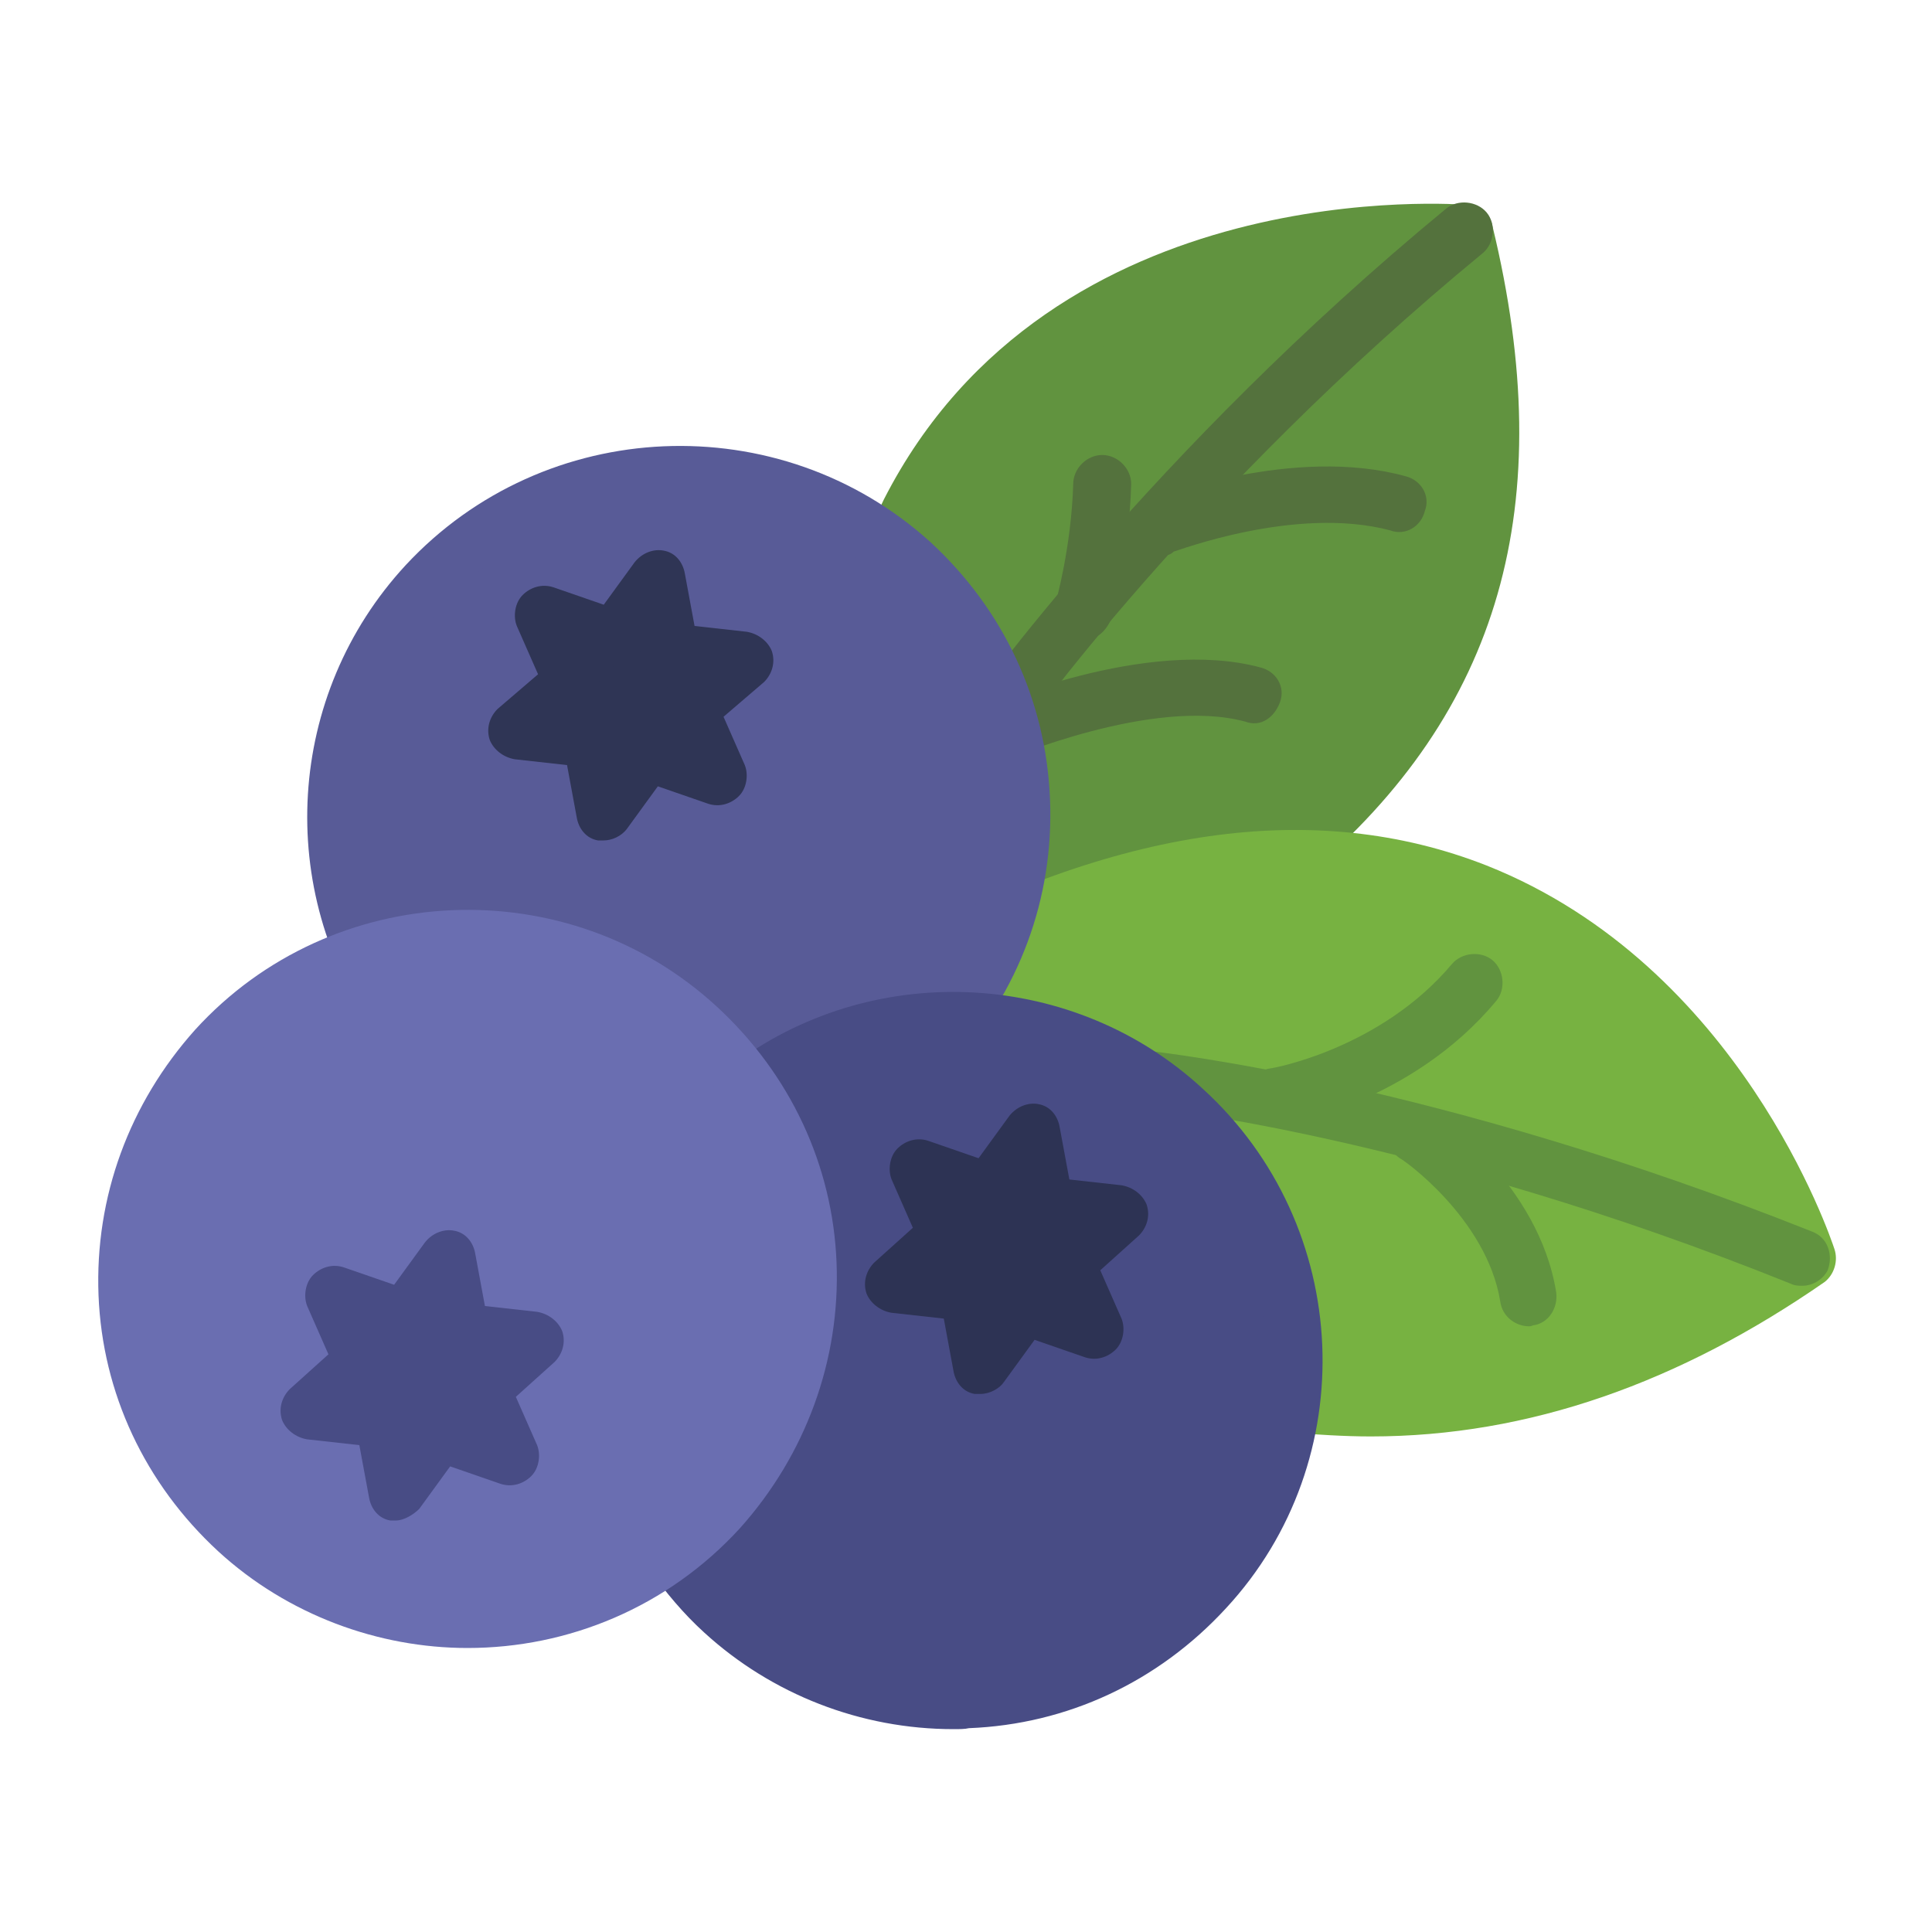 <?xml version="1.0" encoding="utf-8"?>
<!-- Generator: Adobe Illustrator 24.0.2, SVG Export Plug-In . SVG Version: 6.00 Build 0)  -->
<svg version="1.1" id="Capa_1" xmlns="http://www.w3.org/2000/svg" xmlns:xlink="http://www.w3.org/1999/xlink" x="0px" y="0px"
	 viewBox="0 0 200 200" style="enable-background:new 0 0 200 200;" xml:space="preserve">
<style type="text/css">
	.st0{fill:#61933F;}
	.st1{fill:#54723D;}
	.st2{fill:#77B241;}
	.st3{fill:#585B97;}
	.st4{fill:#2F3555;}
	.st5{fill:#484C85;}
	.st6{fill:#2D3354;}
	.st7{fill:#6A6EB1;}
</style>
<g>
	<g>
		<path class="st0" d="M94.3,52.9C111.1,20.2,151.7,24,151.7,24c5.4,22.7,4,45.3-18.2,64.2L96.7,111l-8-46.5L94.3,52.9z"/>
		<path class="st0" d="M96.7,114.2c-0.4,0-0.8,0-1.2-0.2c-1-0.4-1.6-1.2-1.8-2.2l-8-46.5c-0.2-0.6,0-1.2,0.2-1.8l5.6-11.8l0,0
			c17.4-34.1,59.8-30.5,60.4-30.5c1.2,0.2,2.4,1,2.6,2.2c7,28.9,0.8,50.3-19.2,67.2c-0.2,0-0.2,0.2-0.4,0.2l-36.8,22.7
			C97.7,114,97.3,114.2,96.7,114.2z M91.9,65.1l7,41.1l32.8-20.1c17.4-15,23-33.7,17.6-59c-8.4-0.2-38.8,1-52.2,27.3L91.9,65.1z"/>
	</g>
	<g>
		<path class="st1" d="M103.1,74.7c0,0,18-25.5,48.6-50.7"/>
		<path class="st1" d="M103.1,77.7c-0.6,0-1.2-0.2-1.8-0.6c-1.4-1-1.6-2.8-0.8-4.2c0.2-0.2,18.6-26.1,49.2-51.3
			c1.2-1,3.2-0.8,4.2,0.4c1,1.2,0.8,3.2-0.4,4.2c-29.8,24.5-47.8,49.7-48,50.1C105.1,77.3,104.1,77.7,103.1,77.7z"/>
	</g>
	<g>
		<path class="st1" d="M120.3,54.5c0,0,13.4-5.2,24.4-2.2"/>
		<path class="st1" d="M120.3,57.5c-1.2,0-2.4-0.8-2.8-2c-0.6-1.6,0.2-3.2,1.8-3.8c0.6-0.2,14.6-5.6,26.2-2.4c1.6,0.4,2.6,2,2,3.6
			c-0.4,1.6-2,2.6-3.6,2c-9.8-2.6-22.2,2.2-22.4,2.2C121.1,57.5,120.7,57.5,120.3,57.5z"/>
	</g>
	<g>
		<path class="st1" d="M102.7,76.3c0,0,16.2-7.2,27-4.2"/>
		<path class="st1" d="M102.7,79.3c-1.2,0-2.2-0.6-2.8-1.8c-0.6-1.6,0-3.2,1.6-4c0.6-0.4,17.2-7.6,29-4.4c1.6,0.4,2.6,2,2,3.6
			c-0.6,1.6-2,2.6-3.6,2c-9.6-2.6-24.8,4-25,4C103.5,79.1,103.1,79.3,102.7,79.3z"/>
	</g>
	<g>
		<path class="st1" d="M112.1,63.3c0,0,1.8-6,1.8-13"/>
		<path class="st1" d="M112.1,66.3c-0.2,0-0.6,0-0.8-0.2c-1.6-0.4-2.4-2.2-2-3.8c0,0,1.6-5.6,1.8-12.2c0-1.6,1.4-3,3-3s3,1.4,3,3
			c-0.2,7.4-2,13.6-2,13.8C114.5,65.5,113.3,66.3,112.1,66.3z"/>
	</g>
	<g>
		<path class="st2" d="M133.7,145.1c16.2,1.8,34.4-1.6,52.8-15.2c0,0-22.4-68.2-93.3-29.1"/>
		<path class="st2" d="M141.9,148.7c-2.8,0-5.6-0.2-8.4-0.4c-1.6-0.2-2.8-1.6-2.6-3.4c0.2-1.6,1.6-2.8,3.4-2.6
			c17.2,2,33.6-2.6,49-13.2c-2.6-6.4-12-26.1-31.8-33.9c-16-6.2-35-3.4-56.6,8.4c-1.4,0.8-3.2,0.2-4-1.2c-0.8-1.4-0.2-3.2,1.2-4
			c23.4-12.8,44-15.8,61.8-8.8c26.2,10.4,35.6,38.5,36,39.7c0.4,1.2,0,2.6-1,3.4C173.9,143.1,158.3,148.7,141.9,148.7z"/>
	</g>
	<g>
		<path class="st0" d="M118.7,111.4c0,0,28.8,3,67.7,18.5"/>
		<path class="st0" d="M186.6,133.1c-0.4,0-0.8,0-1.2-0.2c-38.2-15.4-66.7-18.3-66.9-18.3c-1.6-0.2-2.8-1.6-2.6-3.2
			c0.2-1.6,1.6-2.8,3.2-2.6c1.2,0.2,29.6,3.2,68.5,18.7c1.6,0.6,2.2,2.4,1.6,4C188.8,132.3,187.8,133.1,186.6,133.1z"/>
	</g>
	<g>
		<path class="st0" d="M132.1,113.6c0,0,12.4-2,20.6-12"/>
		<path class="st0" d="M132.1,116.6c-1.4,0-2.8-1-3-2.6c-0.2-1.6,0.8-3.2,2.4-3.4l0,0c0.2,0,11.4-2,18.8-10.8c1-1.2,3-1.4,4.2-0.4
			c1.2,1,1.4,3,0.4,4.2c-8.8,10.6-21.8,12.8-22.4,13C132.5,116.6,132.3,116.6,132.1,116.6z"/>
	</g>
	<g>
		<path class="st0" d="M146.7,117.6c0,0,10,6.8,11.6,17"/>
		<path class="st0" d="M158.3,137.3c-1.4,0-2.8-1-3-2.6c-1.4-8.6-10.2-14.8-10.4-14.8c-1.4-1-1.8-2.8-0.8-4.2c1-1.4,2.8-1.8,4.2-0.8
			c0.4,0.4,11,7.6,12.8,18.9c0.2,1.6-0.8,3.2-2.4,3.4C158.5,137.3,158.3,137.3,158.3,137.3z"/>
	</g>
	<g>
		<path class="st3" d="M79.5,118.6c6.2-1.8,11.8-5.2,16.4-10.2c13.2-14.4,12.4-36.7-2-50.1s-36.8-12.2-50.2,2.2
			c-11.6,12.6-12.4,31.3-2.6,44.7"/>
		<path class="st3" d="M79.5,121.5c-1.4,0-2.6-0.8-2.8-2.2c-0.4-1.6,0.4-3.2,2-3.8c5.8-1.6,11-4.8,15-9.2c5.8-6.4,9-14.6,8.6-23.3
			c-0.4-8.6-4-16.6-10.4-22.5c-13.2-12.2-33.8-11.2-45.8,2C35.8,73.9,34.8,91,43.8,103.4c1,1.4,0.6,3.2-0.6,4.2
			c-1.4,1-3.2,0.6-4.2-0.6c-10.6-14.8-9.4-35.1,3-48.5C56.4,43,80.7,42,96.3,56.1c7.6,7,12,16.4,12.4,26.7
			c0.4,10.2-3.2,19.9-10.2,27.5c-4.8,5.2-11,9-17.8,11C80.1,121.5,79.9,121.5,79.5,121.5z"/>
	</g>
	<g>
		<polygon class="st4" points="69.3,67.5 76.9,68.3 71.1,73.5 74.3,80.5 66.9,78.1 62.5,84.1 61,76.7 53.4,75.9 59.2,70.7 56,63.7 
			63.3,66.1 67.9,60.1 		"/>
		<path class="st4" d="M62.5,87c-0.2,0-0.4,0-0.6,0c-1.2-0.2-2-1.2-2.2-2.4l-1-5.4l-5.4-0.6c-1.2-0.2-2.2-1-2.6-2
			c-0.4-1.2,0-2.4,0.8-3.2l4.2-3.6l-2.2-5c-0.4-1-0.2-2.4,0.6-3.2c0.8-0.8,2-1.2,3.2-0.8l5.2,1.8l3.2-4.4c0.8-1,2-1.4,3-1.2
			c1.2,0.2,2,1.2,2.2,2.4l1,5.4l5.4,0.6c1.2,0.2,2.2,1,2.6,2c0.4,1.2,0,2.4-0.8,3.2l-4.2,3.6l2.2,5c0.4,1,0.2,2.4-0.6,3.2
			c-0.8,0.8-2,1.2-3.2,0.8l-5.2-1.8l-3.2,4.4C64.3,86.6,63.3,87,62.5,87z M60.4,73.5h0.8c1.4,0.2,2.4,1.2,2.6,2.4l0.2,0.8l0.6-0.6
			c0.8-1,2.2-1.4,3.4-1l0.8,0.2l-0.4-0.8c-0.6-1.2-0.2-2.6,0.8-3.4l0.6-0.6h-0.8c-1.4-0.2-2.4-1.2-2.6-2.4l-0.2-0.8l-0.6,0.6
			c-0.8,1-2.2,1.4-3.4,1l-0.8-0.2l0.4,0.8c0.6,1.2,0.2,2.6-0.8,3.4L60.4,73.5z"/>
	</g>
	<g>
		<path class="st5" d="M69.7,160.8c1.4,2.2,3.2,4.2,5.2,6c14.4,13.2,36.6,12.2,49.8-2.2c13.2-14.4,12.2-36.5-2.2-49.7
			c-12.6-11.6-31.2-12.2-44.6-2.6"/>
		<path class="st5" d="M98.7,179c-9.6,0-18.8-3.6-25.8-10c-2.2-2-4-4.2-5.6-6.4c-1-1.4-0.6-3.2,0.8-4.2c1.4-1,3.2-0.6,4.2,0.8
			c1.4,2,3,3.8,4.8,5.4c6.4,5.8,14.6,8.8,23.2,8.4c8.6-0.4,16.6-4,22.4-10.4c12-13.2,11.2-33.5-2-45.5
			c-11.2-10.4-28.4-11.4-40.8-2.4c-1.4,1-3.2,0.6-4.2-0.6c-1-1.4-0.6-3.2,0.6-4.2c14.6-10.6,35-9.4,48.2,2.8
			c15.6,14.2,16.6,38.5,2.4,53.8c-7,7.6-16.4,12-26.6,12.4C99.9,179,99.3,179,98.7,179z"/>
	</g>
	<g>
		<polygon class="st6" points="108.5,124.7 115.9,125.5 110.3,130.5 113.3,137.5 106.1,135.1 101.5,141.3 100.1,133.7 92.5,132.9 
			98.3,127.9 95.1,120.9 102.3,123.3 106.9,117.2 		"/>
		<path class="st6" d="M101.5,144.3c-0.2,0-0.4,0-0.6,0c-1.2-0.2-2-1.2-2.2-2.4l-1-5.4l-5.4-0.6c-1.2-0.2-2.2-1-2.6-2
			c-0.4-1.2,0-2.4,0.8-3.2l4-3.6l-2.2-5c-0.4-1-0.2-2.4,0.6-3.2c0.8-0.8,2-1.2,3.2-0.8l5.2,1.8l3.2-4.4c0.8-1,2-1.4,3-1.2
			c1.2,0.2,2,1.2,2.2,2.4l1,5.4l5.4,0.6c1.2,0.2,2.2,1,2.6,2c0.4,1.2,0,2.4-0.8,3.2l-4,3.6l2.2,5c0.4,1,0.2,2.4-0.6,3.2
			c-0.8,0.8-2,1.2-3.2,0.8l-5.2-1.8l-3.2,4.4C103.5,143.7,102.5,144.3,101.5,144.3z M99.5,130.7h0.8c1.2,0.2,2.4,1.2,2.6,2.4
			l0.2,0.8l0.4-0.6c0.8-1,2.2-1.4,3.4-1l0.8,0.2l-0.4-0.8c-0.6-1.2-0.2-2.6,0.8-3.4l0.6-0.6h-0.8c-1.2-0.2-2.4-1.2-2.6-2.4l-0.2-0.8
			l-0.4,0.6c-0.8,1-2.2,1.4-3.4,1l-0.8-0.2l0.4,0.8c0.6,1.2,0.2,2.6-0.8,3.4L99.5,130.7z"/>
	</g>
	<g>
		<ellipse class="st7" cx="48.6" cy="132.5" rx="35.2" ry="35.1"/>
		<path class="st7" d="M48.4,170.6c-9.2,0-18.6-3.4-25.8-10c-7.6-7-12-16.4-12.4-26.5c-0.4-10.2,3.2-19.9,10-27.5
			c14.2-15.6,38.6-16.6,54-2.4c7.6,7,12,16.4,12.4,26.5s-3.2,19.9-10,27.5l0,0C69.1,166.4,58.8,170.6,48.4,170.6z M48.6,100.4
			c-8.8,0-17.4,3.6-23.8,10.4c-5.8,6.4-8.8,14.6-8.4,23.1s4,16.6,10.4,22.3c13.2,12,33.6,11.2,45.6-2l0,0c5.8-6.4,8.8-14.6,8.4-23.1
			c-0.4-8.6-4-16.6-10.4-22.3C64.1,103.2,56.4,100.4,48.6,100.4z M74.3,156.2L74.3,156.2L74.3,156.2z"/>
	</g>
	<g>
		<polygon class="st5" points="47.8,137.9 55.4,138.7 49.6,143.7 52.6,150.7 45.4,148.3 41,154.5 39.4,146.9 31.8,146.1 37.6,141.1 
			34.6,134.1 41.8,136.5 46.2,130.5 		"/>
		<path class="st5" d="M41,157.4c-0.2,0-0.4,0-0.6,0c-1.2-0.2-2-1.2-2.2-2.4l-1-5.4l-5.4-0.6c-1.2-0.2-2.2-1-2.6-2
			c-0.4-1.2,0-2.4,0.8-3.2l4-3.6l-2.2-5c-0.4-1-0.2-2.4,0.6-3.2c0.8-0.8,2-1.2,3.2-0.8l5.2,1.8l3.2-4.4c0.8-1,2-1.4,3-1.2
			c1.2,0.2,2,1.2,2.2,2.4l1,5.4l5.4,0.6c1.2,0.2,2.2,1,2.6,2c0.4,1.2,0,2.4-0.8,3.2l-4,3.6l2.2,5c0.4,1,0.2,2.4-0.6,3.2
			c-0.8,0.8-2,1.2-3.2,0.8l-5.2-1.8l-3.2,4.4C42.8,156.8,41.8,157.4,41,157.4z M39,143.9h0.8c1.2,0.2,2.4,1.2,2.6,2.4l0.2,0.8
			l0.4-0.6c0.8-1,2.2-1.4,3.4-1l0.8,0.2l-0.4-0.8c-0.6-1.2-0.2-2.6,0.8-3.4l0.6-0.6h-0.8c-1.2-0.2-2.4-1.2-2.6-2.4l-0.2-0.8
			l-0.4,0.6c-0.8,1-2.2,1.4-3.4,1l-0.8-0.2l0.4,0.8c0.6,1.2,0.2,2.6-0.8,3.4L39,143.9z"/>
	</g>
</g>
</svg>
